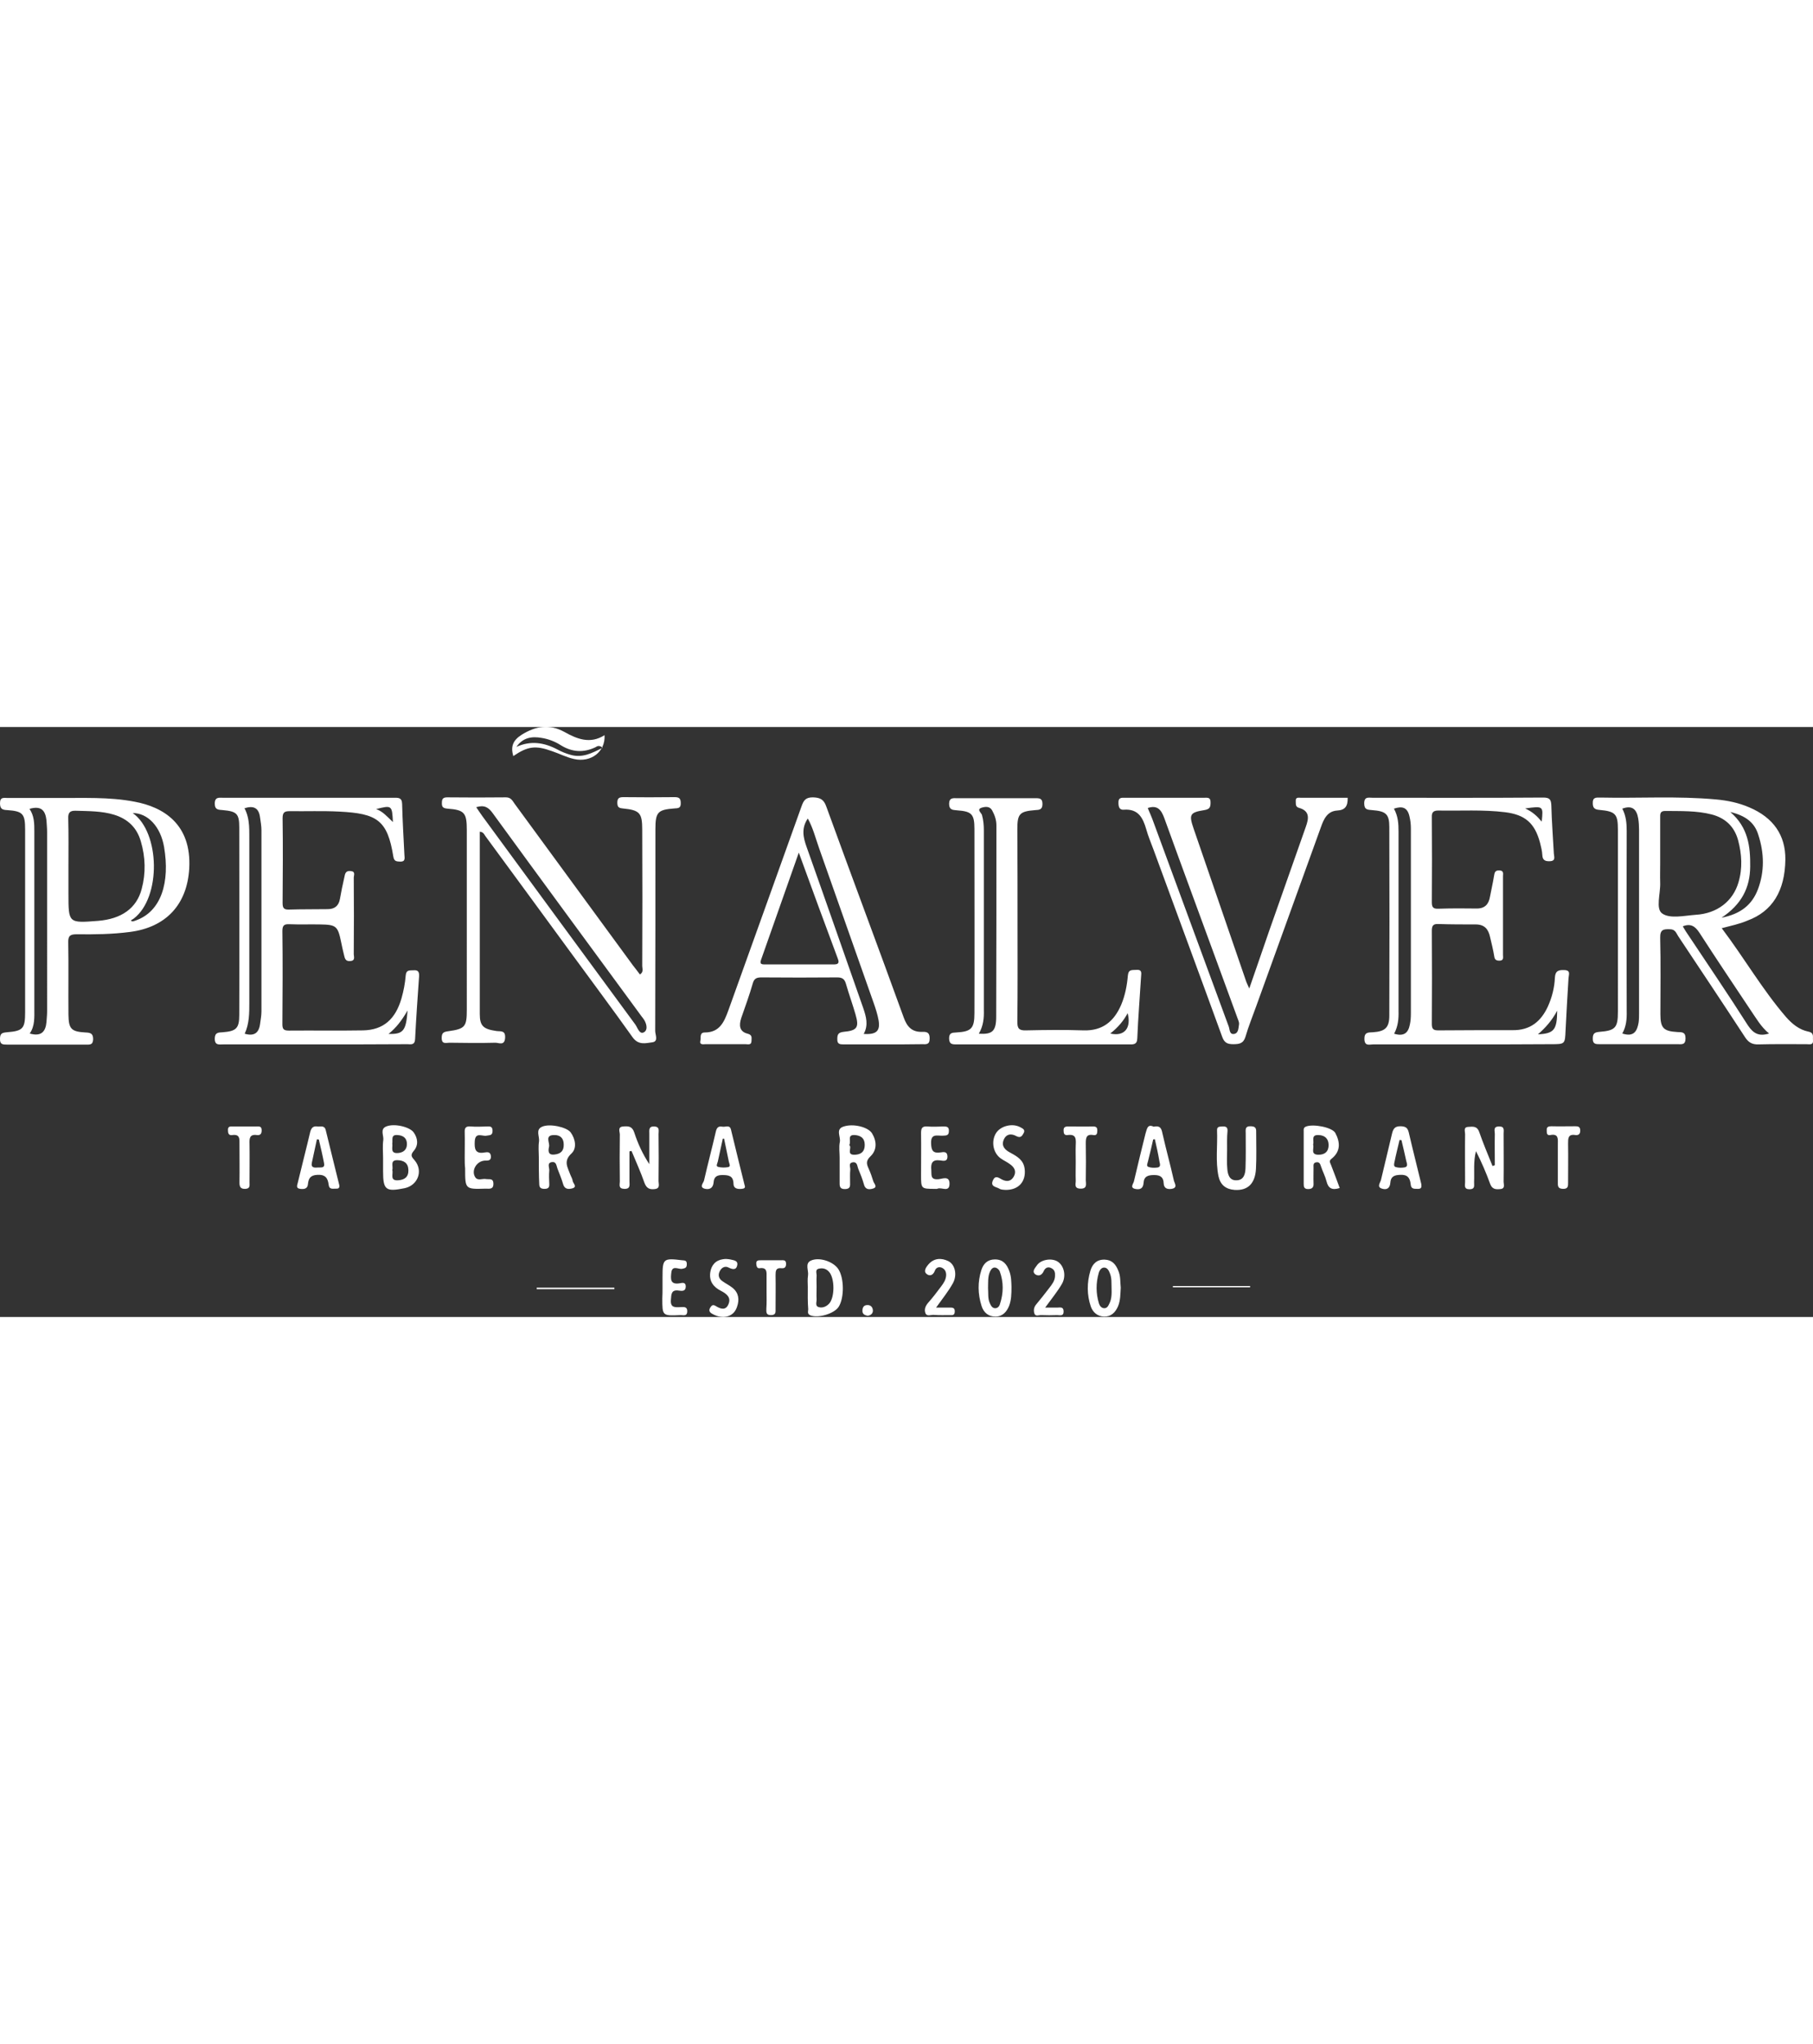 <?xml version="1.0" encoding="UTF-8"?> <svg xmlns="http://www.w3.org/2000/svg" version="1.1" id="Capa_1" x="0" y="0" viewBox="0 0 866.1 281.8" xml:space="preserve" width="250"><rect x="0" y="0" width="866.1" height="281.8" fill="#333333" stroke="none"/><style>.st0{fill:#fff}</style><path class="st0" d="M822.5 96.1c10.8 14.3 19.4 29.3 30.7 42.4 2.9 3.3 6.3 6.1 10.7 7 2.9.6 2 2.5 2.2 4.1.2 2.5-1.7 1.9-3.1 1.9-7.7 0-15.3-.1-23 .1-3 .1-4.8-1-6.4-3.5-10.5-16.1-21.2-32.1-31.9-48.2-.9-1.4-1.4-3.3-3.9-3.3-3-.1-4.8 0-4.7 4.1.3 12.1.1 24.3.1 36.5 0 6.6 1.5 8.1 8.1 8.5 2 .1 3.9-.2 3.9 3 0 3.3-1.9 2.8-3.9 2.8h-37c-2 0-3.5 0-3.4-2.8 0-2.6 1.2-2.9 3.3-3.1 7.5-.6 8.7-2 8.7-9.6V49.1c0-7.5-1.1-8.8-8.8-9.5-2.2-.2-3.2-.8-3.2-3.2-.1-2.9 1.6-2.7 3.5-2.7 18.5.4 37-.8 55.4.9 5.5.5 10.8 1.6 15.9 3.8 11.5 4.9 17.3 13.3 17.2 24.9-.2 15-6.2 24.8-18.2 29.2-3.7 1.6-7.7 2.4-12.2 3.6zm-29.4-31.2c0 3.2-.1 6.3 0 9.5.2 5.1-2.3 12.5 1 14.7 3.7 2.6 10.5 1 16 .6 10.2-.6 17.8-6.5 20.4-15.5 2-6.7 1.6-13.5-.2-20.2-1.8-6.5-6.1-10.5-12.5-12.2-7.3-1.9-14.8-1.6-22.3-1.7-2.6 0-2.4 1.6-2.4 3.3v21.5zM775 146.4c5.5 1.8 7.1-1.1 7.8-5.3.2-1.5.2-3 .2-4.5V49.2c0-1.8-.1-3.7-.4-5.5-.7-4.3-2.8-6.5-7.6-4.7 1.8 3.4 2.1 7 2.1 10.7-.1 28.6-.1 57.3 0 85.9.1 3.9-.2 7.4-2.1 10.8zm70.1 0c-3.9-3.2-6.2-7.4-8.9-11.3-8.2-12.3-16.4-24.5-24.4-36.9-2-3-4.1-4.5-7.9-3 .5.9 1 1.7 1.5 2.5 9.9 14.9 20 29.7 29.6 44.8 2.6 3.9 5.3 5.4 10.1 3.9zM826.6 40.6c8.6 7.4 9.6 16.6 9.5 26.1-.1 10.1-4.1 18-13.7 24.4 9.2-1.8 14.6-6.2 17.4-13.6 3.2-8.5 3-17.3.2-25.9-1.8-6.1-6.3-9.3-13.4-11zM229.2 50v87.1c0 5.7 1.7 7.2 7.9 8.1 1.9.3 4.4-.5 4.2 3.2-.2 4-3 2.4-4.6 2.4-7.3.2-14.7.1-22 0-1.6 0-3.7.9-3.7-2.3 0-2.5 1-2.9 3.2-3.2 8-1.1 8.8-2.2 8.8-10.2V49.2c0-8.2-1.1-9.6-9.2-10.2-2.2-.2-2.8-.8-2.7-2.9 0-2 .8-2.5 2.6-2.5 9.3.1 18.7.1 28 0 2.4 0 3.1 1.6 4.1 3 18.9 25.8 37.7 51.5 56.6 77.3 1.1 1.4 2.2 2.8 3.3 4.3 1.9-1.2 1.1-2.8 1.1-4.1.1-21.7.1-43.3 0-65 0-8-1.1-9.4-9.3-10.2-1.9-.2-2.5-.6-2.6-2.6 0-2.2.7-2.8 2.9-2.8 8.2.1 16.3.1 24.5 0 2.1 0 2.9.6 2.9 2.8.1 2.5-1.2 2.5-3.1 2.6-7.9.6-9 1.8-9 9.9 0 32.1 0 64.3-.1 96.4 0 1.8 1.7 5-1.4 5.4-3.1.4-6.6 1.5-9.4-2.4-9.8-13.8-20-27.4-30-41.1-13.5-18.4-26.9-36.8-40.4-55.1-.5-.7-.8-1.8-2.6-2zm-1.7-11.7c1.1 1.7 2 2.9 2.8 4.1 24.4 33.3 48.8 66.5 73.2 99.7 1.1 1.5 2 5.1 4.3 3.6 1.9-1.3 1-4.6-.7-6.7-.5-.6-1-1.3-1.5-2-23.4-31.9-46.9-63.8-70.2-95.8-2-2.8-4-4.1-7.9-2.9zM699.5 151.6H656c-1.7 0-4.1 1-4.2-2.5-.1-3.4 1.9-3.2 4.1-3.3 5.8-.4 7.8-2.2 7.8-8 .1-30 .1-60 0-90 0-6.2-1.6-7.6-8.2-8.1-2.1-.2-3.8-.1-3.8-3.2 0-3.4 2.1-2.7 4-2.7 27.2 0 54.3.1 81.5-.1 3.1 0 3.8.9 3.9 3.9.2 7.7.8 15.3 1.2 22.9.1 1.5 1 3.5-1.9 3.6-2.1.1-3.5-.4-3.6-2.9-.1-2-.6-3.9-1.1-5.9-2.5-9.4-7.1-13.4-16.7-14.6-10.6-1.3-21.3-.6-31.9-.8-2.4 0-3.2.9-3.1 3.2.1 13.5.1 27 0 40.5 0 2.2.4 3.3 3 3.2 6.2-.2 12.3-.2 18.5-.1 3.9 0 5.7-2.1 6.3-5.7.6-3.3 1.4-6.5 1.9-9.8.3-1.6.4-2.8 2.6-2.7 2.2.1 1.7 1.6 1.7 2.8v37.5c0 1.2.5 2.8-1.7 2.8-1.6 0-2.3-.5-2.5-2.2-.5-3.1-1.3-6.2-2-9.2-.8-3.7-2.7-5.9-6.8-5.9-6 0-12 0-18-.2-2.5-.1-3 1-3 3.3.1 14.8.1 29.7 0 44.5 0 2.6 1 3 3.2 3 11.8-.1 23.7-.1 35.5-.1 8.2.1 13.4-4.1 16.7-11.2 2-4.4 3.2-9.1 3.4-13.9.2-3.3 1.8-3.7 4.5-3.6 3.2.1 2.1 2.2 2 3.9-.5 8.3-1 16.6-1.4 24.9-.3 6.6-.2 6.6-7 6.6-13.7.1-27.5.1-41.4.1zm-33.5-5.1c4.6 1.4 6.7-.3 7.5-4.3.4-1.8.5-3.6.5-5.4V48.5c0-2-.2-3.9-.7-5.9-1-4.3-3.5-4.9-7.4-3.6 2 3.6 2.2 7.2 2.2 10.9v85.8c.1 3.6-.2 7.2-2.1 10.8zm77.9-11c-2.7 5-5.6 8.1-9.2 11.3 7.7-.4 9.1-2.1 9.2-11.3zm-15.3-96.6c3.7 1.7 5.8 3.8 7.9 6.3.8-7.5.8-7.5-7.9-6.3zM150.2 151.6h-43.5c-1.9 0-4.1.6-4.1-2.7 0-3 1.7-3 3.8-3.1 6.5-.5 7.9-1.9 7.9-8.3.1-29.8 0-59.7 0-89.5 0-6.6-1.2-7.7-7.8-8.3-2-.2-3.9 0-3.9-3.1 0-3.3 2.1-2.8 4-2.8h81.5c2.1 0 3.9-.2 4 2.9.2 8.2.7 16.3 1.1 24.5.1 1.4.5 3.2-2 3.1-1.7-.1-2.9 0-3.3-2.4-2.8-17.5-7.8-20.6-25.9-21.5-7.8-.4-15.7-.1-23.5-.2-2.4 0-3.5.4-3.5 3.3.2 13.5.1 27 0 40.5 0 2.2.4 3.3 3 3.2 6.2-.2 12.3-.1 18.5-.2 3.3 0 5.3-1.5 5.9-4.9.6-3.4 1.3-6.9 2.1-10.3.3-1.5.5-3.3 3-3 2.5.2 1.5 2 1.5 3.2.1 12.2.1 24.3 0 36.5 0 1.2.9 3.1-1.7 3.3-2.5.2-2.6-1.6-3-3.1-.5-1.9-.9-3.9-1.3-5.8-1.6-7.8-2.3-8.5-10.1-8.6-4.8-.1-9.7.1-14.5-.1-2.4-.1-3.5.3-3.5 3.2.2 14.8.1 29.7 0 44.5 0 2.4.6 3.1 3.1 3.1 11.8-.1 23.7.1 35.5-.1 9.5-.2 15.4-5.2 18.3-15.3 1-3.5 1.7-7.1 2-10.8.2-2.9 1.8-2.5 3.7-2.6 2.3-.2 2.8.8 2.7 2.9-.7 10-1.4 19.9-1.9 29.9-.1 2.9-1.8 2.6-3.7 2.5-14.8.1-29.6.1-44.4.1zM116.8 38.8c2.8 5.3 2.2 10.9 2.3 16.5v76.3c0 5.1 0 10.1-2.2 14.9 4.4 1.3 6.7-.3 7.3-4.4.3-2.1.7-4.3.7-6.4V49.4c0-2.1-.4-4.3-.7-6.4-.6-4.3-3-5.6-7.4-4.2zm77.9 96.6c-2.9 5-5.5 8.3-9.1 11.2 7 .2 8.4-1.4 9.1-11.2zm-7-90c-.4-8-.5-8.1-8-6.2 3.3 1.2 5.1 3.5 8 6.2zM27.1 33.9c12.5.1 25-.6 37.3 1.8 13.4 2.5 27.2 10.5 26 31.9-1 17.1-11 28.1-28.4 30.3-8.4 1.1-16.9 1.2-25.4 1.1-3 0-4.1.7-4 3.9.2 11.5 0 23 .1 34.5.1 6.8 1.3 8.1 8.1 8.5 2.2.1 3.7.3 3.7 3.2-.1 2.9-1.7 2.6-3.6 2.6H3.4c-2 0-3.5 0-3.4-2.8 0-2.6 1.1-2.9 3.3-3.1 7.7-.6 8.7-1.8 8.7-9.5V48.9c0-7.4-1.1-8.7-8.5-9.2-2.3-.1-3.5-.5-3.5-3.3 0-3.1 1.9-2.5 3.7-2.5h23.4zm37.5 58.6C77.2 88.2 81.2 74 78.4 57.4c-1.7-10-7.9-16.3-15-16.3 13.1 9.2 13.7 40.3.5 50.4-.5.3-.9.6-1.4.9.7.8 1.4.3 2.1.1zM32.7 66.2v13.5c0 14 0 14 14.1 12.9 11.2-.9 18.5-6 20.9-15.3 2-7.5 1.8-15.1-.4-22.6C65.4 48 61 43.9 54.5 41.9c-5.9-1.8-12.1-1.7-18.3-1.9-2.9-.1-3.7 1-3.6 3.7.2 7.6.1 15.1.1 22.5zM14.1 39.1c2.3 3.4 2.3 7.1 2.3 10.7v84.8c0 4.1.3 8.2-2.2 11.8 5.5 1.6 7.6-.9 8-5.5.1-1.7.3-3.3.3-5V50.1c0-1.8-.2-3.7-.3-5.5-.5-4.5-2.3-7.2-8.1-5.5zM422.1 151.6h-19c-1.9 0-3.2-.1-3.1-2.6 0-2.2.5-3.1 3-3.4 6.5-.6 7.5-2.1 5.7-8.3-1.4-4.9-3.2-9.8-4.6-14.7-.7-2.4-1.9-3-4.2-3-12 .1-24 .1-36 0-2.2 0-3.6.3-4.3 2.9-1.6 5.6-3.6 11-5.5 16.5-1.1 3.4-1 6.5 3.1 7.5 2.3.6 1.8 2 1.8 3.4 0 2.2-1.7 1.6-2.9 1.6h-19c-1.1 0-3.1.5-2.5-1.8.3-1.4-.5-3.8 2.1-3.8 7.2 0 9.3-5.2 11.3-10.7 11.6-32.4 23.3-64.8 34.9-97.3 1-2.8 1.9-4.3 5.4-4.3 3.4.1 5.2.9 6.4 4.3 12.2 33.6 24.8 67.1 37 100.8 1.6 4.5 4 7.1 8.9 6.9 2.4-.1 3.6.5 3.5 3.3 0 3-1.8 2.6-3.6 2.6-6.1.1-12.3.1-18.4.1zM381.6 60c-6.2 17.7-12.1 34.4-18 51.1-.7 1.9-.1 2.3 1.7 2.3h33c1.9 0 2.8-.5 2-2.6-6.2-16.6-12.3-33.2-18.7-50.8zm31 86.6c6.1.4 8-1.4 7.1-6.6-.5-2.8-1.4-5.5-2.3-8.1-8.7-24.7-17.4-49.3-26.1-74-1.7-4.8-2.9-9.7-5.4-14.2-3.2 4.7-2.2 9.1-.5 13.8 9.1 25.6 18 51.2 27 76.8 1.3 3.9 2.6 8 .2 12.3zM596.8 124.9c3.4-9.7 6.4-18.6 9.5-27.5 5.8-16.6 11.7-33.1 17.5-49.7 1.4-3.9 2.1-7.6-3.3-9.1-1.8-.5-1.4-2-1.5-3.3-.1-1.9 1.4-1.5 2.4-1.5h22.4c.1 3.9-1.1 5.9-5 6.1-4.7.3-6.4 4-7.8 8l-30.9 85.5c-1.7 4.8-3.7 9.6-5.1 14.5-1 3.3-3 3.6-5.9 3.6-2.9 0-4.3-.8-5.3-3.7-10.8-29.7-21.8-59.4-32.7-89.1-1.2-3.3-2.6-6.5-3.5-9.8-1.6-5.5-3.8-9.9-10.7-9.4-2.1.2-2.6-1.3-2.6-3.3-.1-2.7 1.6-2.4 3.3-2.4h37.5c1.7 0 3.3-.4 3.2 2.4 0 2.3-.6 3.1-3 3.5-6.9 1.1-7.4 2.1-5.1 8.8 8.3 24.1 16.6 48.2 24.9 72.4.3 1 .8 2 1.7 4zm-48.5-86.2c1 2.4 2 4.6 2.8 6.9 12 32.5 23.9 65 35.9 97.5.5 1.4.3 3.9 2.6 3.5 2.1-.4 2-2.8 2.3-4.5.2-1.2-.6-2.5-1-3.8-3-8.1-5.9-16.2-8.9-24.3-8.6-23.5-17.3-47-25.8-70.5-1.4-3.8-3.2-6.4-7.9-4.8zM486.1 94.3c0 15.5.1 31-.1 46.5 0 3.2.8 4.2 4.1 4.1 9.2-.2 18.3-.3 27.5 0 9.1.3 14.6-4.3 18-12.2 1.9-4.5 2.8-9.3 3.2-14 .3-3.2 2.2-2.5 4.1-2.7 2.8-.2 2.3 1.6 2.2 3.3-.6 9.8-1.4 19.6-1.8 29.4-.1 3.1-1.9 2.9-3.9 2.9h-82.5c-2.1 0-3.4-.1-3.5-2.8 0-2.7 1.3-2.8 3.4-2.9 7.2-.4 8.7-1.9 8.7-9.2.1-29.3 0-58.6 0-88 0-7.1-1.3-8.4-8.3-8.9-2.2-.2-3.8-.2-3.8-3.2.1-2.9 1.9-2.6 3.7-2.6h37.5c2.1 0 3.4.1 3.4 2.8 0 2.7-1.5 2.8-3.5 2.9-7.5.6-8.5 1.8-8.5 9.2.1 15.1.1 30.2.1 45.4zm52.8 42c-2 3.9-4.8 7.2-8.5 10.1 6.7 1.6 10.3-2.6 8.2-10.1l.1.2.2-.2zm-71.3 10.2c6.5.4 8.3-1.2 8.3-8.2.1-30.4.1-60.9.1-91.3 0-2.6-.8-4.9-2-7.1-1.1-2.1-3.2-1.9-4.9-1.4-2.8.8-.3 2.5 0 3.5.7 2.5.9 4.9.9 7.4v85.8c.1 3.8-.2 7.5-2.4 11.3zM300.7 202.7v14.2c0 1.8.6 3.8-2.5 3.7-2.9-.1-2.1-2-2.1-3.5-.1-7.5-.1-15 0-22.5 0-1.3-1.2-3.6 1.6-3.8 2.4-.2 4.3-.2 5.3 2.9 1.7 5.2 4 10.3 7.2 15.1v-14.6c0-1.6-.4-3.5 2.3-3.4 2.8.1 2.1 2.1 2.1 3.6.1 7.5.1 15 0 22.5 0 1.4.9 3.5-1.8 3.8-2.4.3-3.9-.3-4.9-2.9-1.8-5.2-4.1-10.2-6.2-15.3-.2 0-.6.1-1 .2zM714.1 209.3c0-5-.1-10 0-15 0-1.4-.9-3.5 2-3.5 2.8-.1 2.2 1.9 2.2 3.4 0 7.7.1 15.3 0 23 0 1.3.9 3.3-1.6 3.5-2 .2-3.8.2-4.8-2.4-1.9-5.3-4.2-10.6-6.8-15.7-1.3 4.9-.7 9.8-.9 14.7-.1 1.5.7 3.4-2.1 3.5-2.9 0-2.2-1.9-2.2-3.4 0-7.7-.1-15.3 0-23 0-1.3-.9-3.3 1.5-3.4 2-.1 4.1-.6 5.2 2.3 1.9 5.5 4.2 10.9 6.4 16.4.4-.2.8-.3 1.1-.4zM257.4 205.4c0-2.5-.3-5 .1-7.5.3-2.4-1.8-5.6 1.5-7 3.6-1.6 11.7.2 13.6 2.7 2.4 3.3 3 7.7.4 10.1-4 3.7-1.8 6.6-.6 10 .4 1.1 1.1 2.1 1.2 3.2.2 1.1 2.4 2.8-.3 3.5-1.7.4-3.6.5-4.3-2.1-.7-2.5-1.8-5-2.7-7.4-.5-1.3-.5-3.3-2.5-3.1-2.7.3-1.3 2.6-1.4 4-.2 2.1-.1 4.3 0 6.5.1 1.7-.6 2.3-2.3 2.3-1.6 0-2.5-.5-2.5-2.3-.2-4.2-.2-8.6-.2-12.9zm11.9-6c0-3-1.7-4.6-4.6-4.5-4.6 0-2 3.6-2.4 5.5-.4 1.8-.7 4.2 2.6 3.8 2.9-.3 4.5-1.7 4.4-4.8zM640 220.2c-3.7 1.2-5.5.1-6.3-3.2-.6-2.4-1.8-4.6-2.6-7-.4-1.2-.7-2.3-2.2-2.1-1.7.2-1.4 1.5-1.4 2.6 0 2.5-.1 5 0 7.5.1 1.8-.6 2.7-2.6 2.7s-2.1-1.2-2.1-2.6v-24.9c0-.9-.2-1.9 1.2-2.4 3.5-1.3 12.4.4 13.9 3.1 2.4 4.5 2.6 8.9-1.9 12.4-1.4 1.1-.4 2-.1 3 1.4 3.6 2.7 7.1 4.1 10.9zm-12.7-20.7c.6 1.7-1.4 4.7 2.4 4.8 3.2.1 5.1-1.6 5-4.8-.1-2.9-1.8-4.5-4.8-4.6-3.8-.2-2 2.8-2.6 4.6zM288.8 3.9c.5 7.9-6.5 13.2-14.5 11.4-3.7-.8-7.1-2.6-10.7-3.8-7.8-2.8-11.5-2.3-18.4 2.4-1.3-4.6-.2-7.5 4-10.2 6.8-4.2 13.2-5.3 20.5-1.3 5.9 3.3 12.2 5.9 19.1 1.5zm-42.1 5.6c6.8-3.1 13.2-2.1 19.5 1.2 2 1.1 4.2 2 6.4 2.6 5.6 1.6 10.2-.8 15.3-3.4-1.9-1.5-2.7-.6-3.5-.2-5.7 2.7-11.2 2.3-16.5-1-2.8-1.8-6-3-9.2-3.5-4.6-.8-8.9-.2-12 4.3zM401.1 205.7c0-2.5-.4-5.1.1-7.5.5-2.5-2.1-6 1.6-7.3 4.8-1.7 12 .2 13.8 3.2 2.3 3.8 2.4 8-.8 11-2.3 2.2-1.8 3.7-.8 5.9.9 2 1.6 4 2.2 6 .4 1.2 2.3 2.8-.3 3.5-1.7.5-3.6.5-4.2-2.1-.7-2.5-1.7-5-2.7-7.4-.5-1.2-.4-3.3-2.5-3.1-2.4.3-1.2 2.3-1.3 3.5-.2 2-.1 4-.1 6 0 1.6.3 3.2-2.3 3.3-2.9.1-2.7-1.7-2.7-3.5v-11.5zm4.6-6c1.6 1.1-1.8 4.9 2.9 4.6 2.9-.2 4.5-1.6 4.5-4.7s-1.7-4.4-4.6-4.7c-4.1-.3-1.7 2.9-2.8 4.8zM586.2 202c0 3-.2 6 .1 9 .2 2.7 1 5.7 4.5 5.5 3.4-.1 4.1-3 4.2-5.8.2-5.5.1-11 .1-16.5 0-1.8-.5-3.7 2.6-3.5 2.6.1 2.4 1.6 2.4 3.3 0 5.7.2 11.3-.1 17-.4 7.2-4 10.5-10.2 10.1-4.2-.3-6.8-2.4-7.7-6.5-1.5-7.2-.4-14.6-.7-21.9-.1-2 1.3-1.8 2.7-1.9 1.7-.1 2.4.5 2.3 2.2-.3 3-.2 6-.2 9zM183 205.8c0-2.8-.3-5.7.1-8.5.3-2.2-1.7-5.2 1.4-6.5 3.9-1.6 11.2.2 13.1 2.8 2 2.8 2.4 6.1.1 8.8-1.8 2.1-1.1 2.9.4 4.6 4.2 5 1.5 12-4.9 13.3-8.9 1.8-10.2.8-10.2-8.1v-6.4zm4.4 5.8c.6 1.8-1.4 5.2 2.8 4.9 3-.2 5-1.5 4.9-4.9-.1-3.4-2.2-4.6-5.2-4.7-3.8-.1-1.9 3-2.5 4.7zm0-12.6c.3 1.8-1.1 4.7 2.6 4.5 2.6-.2 4.4-1.5 4.4-4.3s-1.7-4.1-4.4-4.3c-3.4-.3-2.3 2.2-2.6 4.1zM355.7 218.8c.5 1.3-.1 1.7-1.4 1.8-2.1.2-3.9-.2-3.9-2.5-.1-3.7-2.2-4.1-5.3-4.1-2.6 0-4 .8-4.2 3.5-.2 2.3-1.5 3.6-4 3.1-3.1-.7-.9-2.8-.6-3.9 1.8-7.9 3.9-15.7 5.7-23.6.5-2 1.4-2.5 3.1-2.2 1.4.3 3.5-1.1 4.1 1.4 2.1 8.8 4.3 17.6 6.5 26.5zm-9.8-22.2h-.6c-.8 3.7-1.6 7.3-2.4 11-.2.9-1.1 2.2.2 2.5 1.5.4 3.3.4 4.8.1 1.3-.3.5-1.6.3-2.5-.8-3.7-1.5-7.4-2.3-11.1zM551.1 190.9c3-.6 3.7.6 4.2 3.1 1.7 7.6 3.8 15.1 5.5 22.7.3 1.2 2 3.4-1.1 3.9-2 .3-3.7-.2-3.8-2.7-.1-2.8-1.5-3.9-4.5-3.9s-4.9.6-5.1 3.8c-.2 2.8-1.9 3.3-4.1 2.8-2.5-.6-.8-2.4-.5-3.6 1.8-7.6 3.6-15.2 5.5-22.7.7-2 .8-4.9 3.9-3.4zm.6 6c-.3 0-.5 0-.8.1-.8 3.5-1.6 7-2.5 10.5-.2.9-.9 2.2.2 2.6 1.3.5 2.9.5 4.4.3 1.7-.3 1.1-1.8.9-2.8-.6-3.6-1.4-7.2-2.2-10.7zM679 218.4c.2 1.5-.1 2.2-1.5 2.2-1.6-.1-3.4.4-3.6-2.2-.3-2.9-1.4-4.7-5-4.5-2.8.1-4.5.8-4.7 3.7-.2 2.8-1.8 3.6-4 2.9-2.6-.8-.9-2.7-.5-4.1 1.7-7.4 3.6-14.8 5.3-22.2.6-2.5 1.5-3.6 4.3-3.5 2.6.1 3.3 1.1 3.8 3.4 1.9 8.2 4 16.4 5.9 24.3zm-9.5-21.1c-.3 0-.6 0-.9-.1-.8 3.5-1.7 6.9-2.4 10.4-.2.9-.6 2.3.6 2.6 1.4.4 3 .4 4.4.1 1.5-.4.9-1.9.6-3-.7-3.3-1.5-6.6-2.3-10zM162.1 218.9c.1.7 0 1.7-1.4 1.6-1.5-.1-3.4.7-3.7-1.9-.4-3.1-1.5-4.9-5.4-4.7-3.4.2-4.2 1.7-4.5 4.5-.2 2.3-2 2.4-3.7 2.2-2.3-.3-1.3-2-1.1-3.1 1.9-8 4-16 5.9-24.1.5-1.9 1.4-2.9 3.4-2.6 1.5.2 3.4-.7 4 1.7 2.1 8.7 4.3 17.4 6.5 26.4zm-9.8-21.9c-.3 0-.6 0-.9-.1L149 208c-.6 2.7 1.3 2.5 3 2.4 1.4-.1 3.3.4 2.8-2.1-.7-3.7-1.6-7.5-2.5-11.3zM222 205.5c0-4 .1-8 0-12-.1-2.2.7-2.9 2.9-2.7 2.5.2 5 .1 7.5 0 1.5 0 2.9-.3 2.9 2.1 0 2.3-1.4 2-2.9 2.3-2 .4-5.3-1.9-5.6 2.6-.2 3.6.1 6.3 4.8 5.4 1.3-.2 2.7-.3 2.9 1.7.2 2.3-1.3 2.2-2.9 2.2-3.9.2-6.6 4.7-4.6 7.9 1.2 1.9 3.4.6 5.1.9 1.5.3 3.5-.6 3.6 2.1.1 3-1.9 2.5-3.7 2.5-9.8.3-9.8.3-9.8-9.7-.2-1.7-.2-3.5-.2-5.3zM385.9 267.5c0-1.8-.2-3.7.1-5.5.4-2.4-1.6-5.7 1.3-7.1 4-1.9 10.7.4 13.1 3.9 2.9 4.2 3 13.9.2 18.2-2.2 3.3-9.9 5.5-13.5 4-1.6-.7-1-1.9-1-2.9-.3-3.6-.2-7.1-.2-10.6zm4.2-.1c0 2-.1 4 0 5.9.1 1.3-.9 3.3 1.1 3.8 1.8.5 3.6-.3 4.9-1.7 2.7-3 2.7-11.8.1-15-1.3-1.6-3-2.1-4.9-1.7-2.2.4-1 2.4-1.2 3.7-.1 1.6 0 3.3 0 5zM480.3 221.1c-.7-.1-2 0-2.9-.6-1.5-.9-4.4-.9-3.1-3.9 1.1-2.6 2.7-1.4 4.3-.5 2.1 1.1 4.2 1.1 5.6-1.2 1.5-2.5.5-4.5-1.6-6-1.4-1.1-3.1-1.8-4.6-2.9-3.6-2.6-4.6-8.1-2.2-12 2.1-3.4 7.7-4.9 11.5-2.9 1.1.6 2.7 1.2 1.7 2.9-.7 1.3-1.4 2.5-3.5 1.4-2.5-1.4-5-1-6.1 2-1.1 2.9.9 4.7 3.2 5.9 3.3 1.8 6.4 3.5 6.9 7.8.7 5.9-2.8 10.1-9.2 10zM446.8 220.6c-6.8 0-6.8 0-6.8-6.7 0-6.6.1-13.3 0-19.9 0-2.2.4-3.4 3-3.2 2.5.2 5 .1 7.5 0 1.6 0 2.9 0 2.8 2.2 0 2.3-1.4 2.1-3 2.2-2.6.1-5.7-1.2-5.5 3.7.1 3.5 1 4.8 4.5 4.3 1.4-.2 3.2-.6 3.3 1.8.1 2.8-2 2.2-3.5 2-3.8-.5-4.5 1.4-4.2 4.6.2 2.2-.6 4.7 3.3 4.4 1.8-.1 5.4-1.9 5.4 2.1 0 4.4-3.7 1.6-5.7 2.4-.4.2-.8.1-1.1.1zM535.4 267.8c-.2 3-.1 6-1.3 8.9-1.3 3-3.4 5-6.7 4.9-3.1-.1-5.3-2-6.3-4.8-1.9-5.6-1.9-11.4-.2-17.1 1-3.3 3.1-5.4 6.8-5.3 3.5.1 5.3 2.2 6.5 5.2 1.2 2.7.9 5.5 1.2 8.2zm-4.4-.4c-.1-1.6.2-4.1-.8-6.5-.5-1.3-1.2-2.6-2.6-2.7-1.4-.1-2.3 1.2-2.7 2.5-1.4 4.9-1.4 9.8.1 14.7.4 1.1 1.1 2.1 2.4 2.2 1.4.1 2-1 2.5-2.1 1.2-2.3 1.2-4.7 1.1-8.1zM483.2 267.4c0 3.5-.1 6.3-1.1 9-1.2 3-3.2 5.2-6.6 5.2-3.3 0-5.6-1.9-6.6-5.1-1.8-5.7-1.9-11.4-.1-17.1 1-3.1 3-5.1 6.5-5.1 3.8 0 5.6 2.2 6.8 5.4 1.1 2.8 1 5.6 1.1 7.7zm-11.2.6c.2 2.5-.2 5 .9 7.3.5 1.1 1 2.1 2.3 2.3 1.4.1 2.2-.9 2.5-2 1.7-5.2 1.8-10.4-.1-15.6-.3-.8-1.3-1.7-2.2-1.8-1.2-.2-2 .9-2.5 2-1.1 2.5-.8 5.2-.9 7.8zM447.2 277.3h6.9c1.5 0 2.1.5 2 2.1-.1 1.4-.9 1.6-2 1.5-2.7 0-5.3.1-8-.1-1.4-.1-3.3.9-4-.8-.7-1.8 0-3.5 1.3-5 2.2-2.5 4.2-5.1 6.2-7.8 1.2-1.6 2.3-3.2 2.4-5.4 0-1.7-.6-2.9-2.2-3.6-1.6-.6-2.8.3-3.2 1.5-.9 2.4-2.7 2.7-4.1 1.4-1.4-1.3 0-3.2 1-4.4 2.7-3.1 6.2-3.2 9.5-1.6s4.4 6.7 2.2 10.6c-2.1 3.8-4.8 7.1-8 11.6zM499.3 277.3h5.9c1.2 0 2.8-.5 2.9 1.7.1 2.6-1.8 1.9-3.1 1.9-2.5.1-5 .1-7.5 0-1.2-.1-2.9.9-3.4-.9-.4-1.4-.2-2.9.9-4.2 2.1-2.5 4.2-5.2 6.2-7.8 1.3-1.7 2.7-3.4 2.8-5.7.1-1.6-.1-3-1.7-3.8-1.8-1-3.1 0-3.7 1.4-.9 2-2.4 2.5-3.9 1.6-2-1.4-.2-3.1.6-4.3 1.8-2.8 7-3.7 9.9-1.9 3.1 1.9 4.3 6.9 2.1 10.7-2.1 3.6-4.8 6.9-8 11.3zM316.5 267.9v-5c0-9 .3-9.3 9.4-8.2 1.3.1 2.2.1 2.2 1.8 0 1.8-.7 2-2.3 2.3-1.7.3-4.7-1.9-5.1 1.8-.3 2.8-.7 5.9 4 5.1 1.1-.2 2.9-.7 2.9 1.5 0 2.4-1.8 2.2-3.2 2-3.7-.6-3.7 1.6-3.9 4.4-.3 3.7 1.8 3.6 4.3 3.5 1.5 0 3.6-.6 3.5 2.1-.1 2.5-2.1 1.6-3.4 1.7-8.5.4-8.5.3-8.5-8 .1-1.7.1-3.4.1-5zM117.3 190.8h5c1.3 0 2.7-.3 2.7 1.8 0 1.7-.6 2.5-2.3 2.3-3.5-.5-3.6 1.7-3.5 4.2.1 6.1 0 12.3 0 18.4 0 1.4.4 3-2 3.1-2.3.1-2.8-1-2.8-3 .1-6.1 0-12.3 0-18.4 0-2.4.3-4.8-3.4-4.3-1.9.3-2.1-1-2.1-2.5 0-1.8 1.2-1.6 2.4-1.6h6zM513.9 207.8c0-2.7-.1-5.3 0-8 .1-2.8.4-5.5-3.9-4.9-1.6.2-1.9-.8-1.9-2.1-.1-1.6.7-2 2.1-2 4 0 8 .1 12 0 1.6 0 2 .6 2 2s-.3 2.4-1.9 2.1c-3.5-.6-3.6 1.5-3.6 4.1.1 5.8.1 11.6 0 17.4 0 1.8.9 4.2-2.6 4.1-3.2-.1-2.1-2.4-2.2-3.9-.1-2.8 0-5.8 0-8.8zM345.5 281.8c-2.5-.1-4-.8-5.4-1.6-1.2-.7-1.6-1.6-.8-2.9.7-1.1 1.3-1.6 2.7-.7 2.1 1.3 4.6 2.2 5.9-.7 1.6-3.4-.8-5.2-3.5-6.6-3.6-1.8-5.7-4.6-5.1-8.8.5-3.4 2.5-5.8 6.1-6.3 1.1-.2 2.3-.1 3.4.1 1.5.4 3.8.4 3.4 2.7-.4 2.4-2.1 2.2-4.1 1.2-1.7-.9-3.3-.1-4.2 1.6-1 1.9-.6 3.6 1.1 4.8 1.6 1.2 3.4 2 5 3.3 2.9 2.4 3.3 5.6 2.1 9-1.2 3.7-4 4.8-6.6 4.9zM744.2 207.4v-8c0-2.5.5-5.3-3.6-4.5-1.7.3-1.7-1-1.7-2.3-.1-1.6.8-1.9 2.2-1.9 3.8.1 7.6 0 11.4 0 1.2 0 2.3.1 2.4 1.8.1 1.7-.6 2.6-2.3 2.4-3.6-.6-3.5 1.7-3.5 4.2.1 6.1 0 12.3 0 18.4 0 1.7.1 3.2-2.5 3.1-2.6-.1-2.4-1.6-2.4-3.3v-9.9zM366.2 269.8v-7c0-2.3.4-4.8-3.3-4.3-1.2.2-1.5-.9-1.6-2-.2-1.8 1-1.8 2.2-1.8h9.4c1.1 0 2.5-.3 2.6 1.4.1 1.6-.4 2.6-2.2 2.4-2.7-.3-2.8 1.3-2.8 3.4.1 5.3 0 10.6 0 15.9 0 1.5.3 3-2 3.1-2.7.1-2.4-1.5-2.4-3.2.2-2.6.1-5.3.1-7.9zM293.5 268.5h-37.1v-.7h37.1v.7zM597.2 267.6h-36.9v-.6h36.9v.6zM414.4 281.2c-1.5-.3-2.5-.9-2.4-2.5 0-1.6.8-2.6 2.3-2.6 1.7-.1 2.7 1.1 2.7 2.8-.1 1.4-1.2 2.2-2.6 2.3z"></path></svg> 